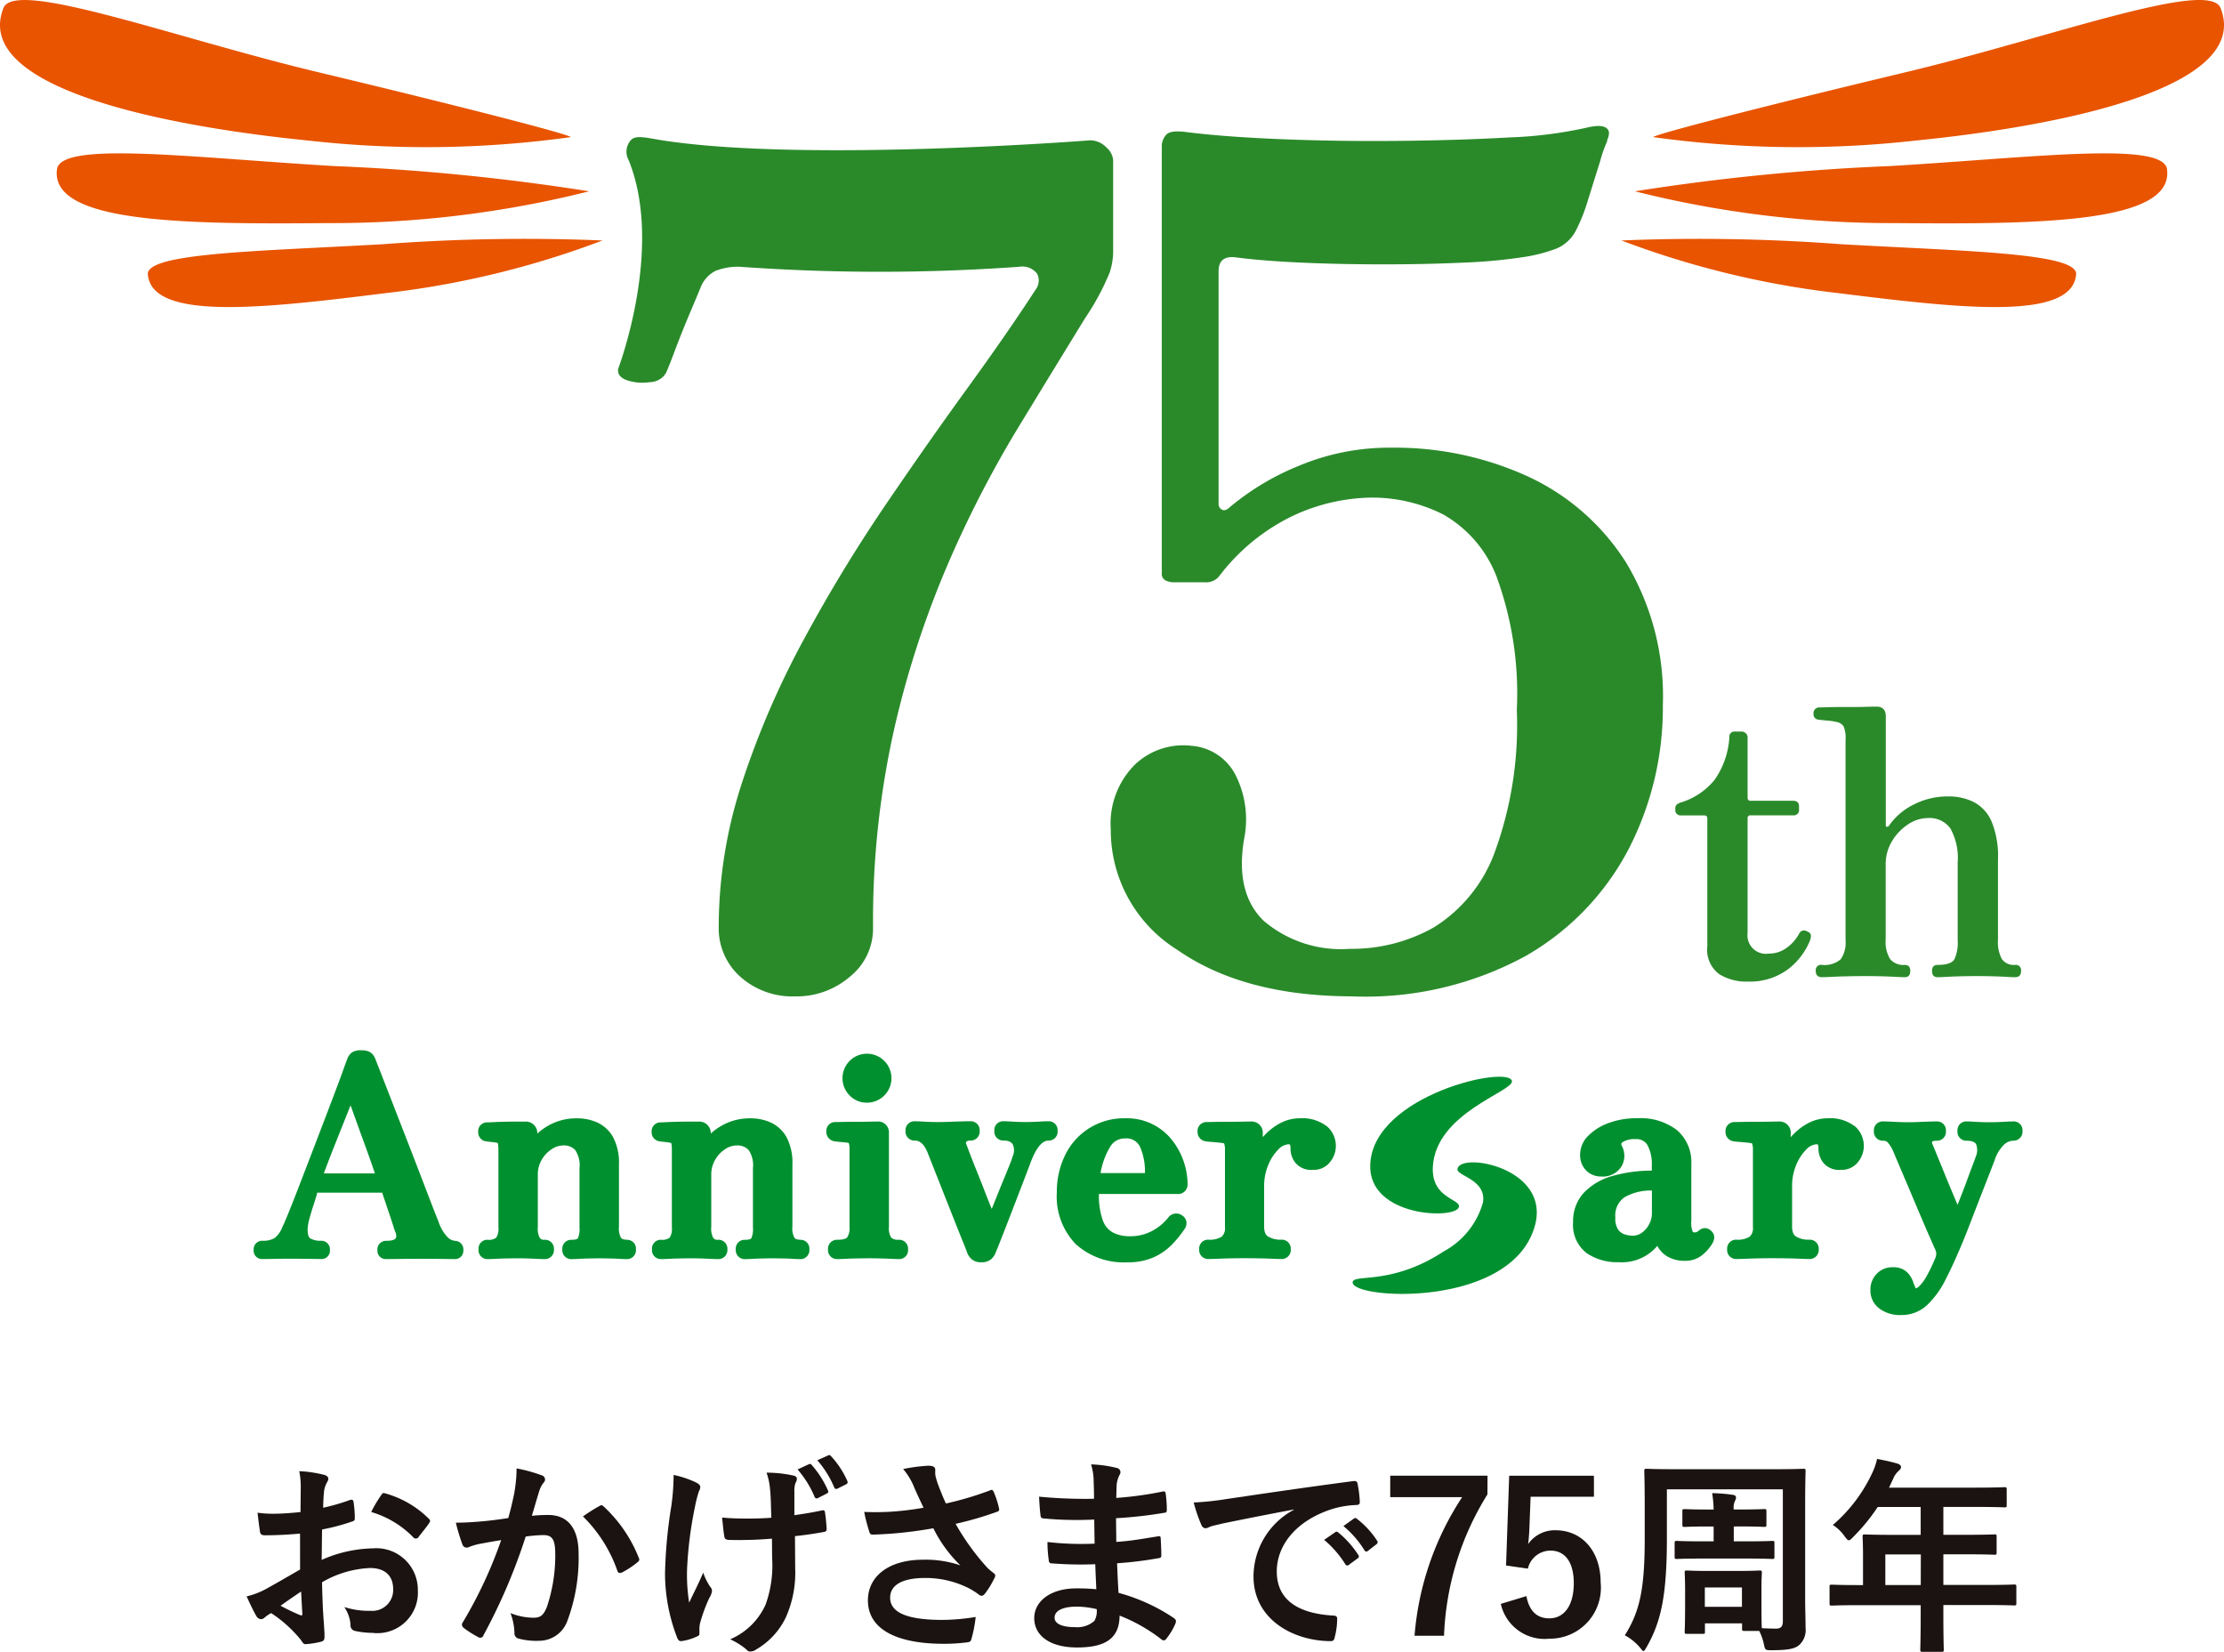 <svg id="グループ_6826" data-name="グループ 6826" xmlns="http://www.w3.org/2000/svg" xmlns:xlink="http://www.w3.org/1999/xlink" width="134.634" height="100" viewBox="0 0 134.634 100">
  <defs>
    <clipPath id="clip-path">
      <rect id="長方形_2477" data-name="長方形 2477" width="134.634" height="100" fill="none"/>
    </clipPath>
  </defs>
  <g id="グループ_6825" data-name="グループ 6825" clip-path="url(#clip-path)">
    <path id="パス_23101" data-name="パス 23101" d="M404.952.484c-.708-1.788-10.344,1.807-19.069,3.891-8.4,2.008-15.294,3.78-15.27,3.926a63.645,63.645,0,0,0,15.9.206c8.6-.86,20.366-3.156,18.439-8.024" transform="translate(-270.527 0)" fill="#e85400"/>
    <path id="パス_23102" data-name="パス 23102" d="M398.7,35.348c-.221-1.737-8.158-.708-16.784-.2a133.354,133.354,0,0,0-15.432,1.528A63.654,63.654,0,0,0,382.264,38.6c8.64.075,16.848.017,16.432-3.249" transform="translate(-267.511 -25.095)" fill="#e85400"/>
    <path id="パス_23103" data-name="パス 23103" d="M391,55.7c.118-1.32-6.867-1.408-14.253-1.832a114.139,114.139,0,0,0-13.274-.225,54.493,54.493,0,0,0,13.232,3.2c7.34.917,14.044,1.668,14.294-1.14" transform="translate(-265.317 -39.086)" fill="#e85400"/>
    <path id="パス_23104" data-name="パス 23104" d="M.21.484C.918-1.3,10.554,2.29,19.279,4.375c8.4,2.008,15.294,3.78,15.27,3.926a63.644,63.644,0,0,1-15.9.206C10.051,7.647-1.717,5.351.21.484" transform="translate(0 0)" fill="#e85400"/>
    <path id="パス_23105" data-name="パス 23105" d="M12.727,35.348c.221-1.737,8.158-.708,16.784-.2a133.353,133.353,0,0,1,15.432,1.528A63.653,63.653,0,0,1,29.159,38.6c-8.64.075-16.848.017-16.432-3.249" transform="translate(-9.279 -25.095)" fill="#e85400"/>
    <path id="パス_23106" data-name="パス 23106" d="M33.136,55.7c-.118-1.32,6.867-1.408,14.253-1.832a114.139,114.139,0,0,1,13.274-.225,54.492,54.492,0,0,1-13.232,3.2c-7.34.917-14.044,1.668-14.294-1.14" transform="translate(-24.186 -39.086)" fill="#e85400"/>
    <path id="パス_23107" data-name="パス 23107" d="M149.266,82.753a4.737,4.737,0,0,1-3.335-1.194,3.919,3.919,0,0,1-1.3-3.019,28.109,28.109,0,0,1,1.44-8.813,52.13,52.13,0,0,1,3.721-8.6,93.961,93.961,0,0,1,4.88-8.041q2.6-3.826,5.021-7.162t4.108-5.934a.911.911,0,0,0,.105-.983,1.128,1.128,0,0,0-1.089-.421,118.31,118.31,0,0,1-16.9,0,3.674,3.674,0,0,0-1.475.246,1.89,1.89,0,0,0-.913,1.018q-.141.352-.632,1.51t-.913,2.282q-.421,1.125-.562,1.4a1.152,1.152,0,0,1-.948.527,2.956,2.956,0,0,1-1.369-.105c-.421-.14-.609-.374-.562-.7,0,0,2.79-7.319.634-12.639a1.041,1.041,0,0,1,.157-1.227c.3-.306.985-.106,1.88.033,8.675,1.347,25.891,0,25.891,0a1.348,1.348,0,0,1,.983.421,1.169,1.169,0,0,1,.421.773v5.618a4.272,4.272,0,0,1-.211,1.193,15.216,15.216,0,0,1-1.474,2.739q-1.9,3.09-4.143,6.776a67,67,0,0,0-4.213,8.216,57.931,57.931,0,0,0-3.23,9.971,52.96,52.96,0,0,0-1.264,11.973,3.722,3.722,0,0,1-1.4,2.949,4.94,4.94,0,0,1-3.3,1.194" transform="translate(-101.122 -22.436)" fill="#2a8a2a"/>
    <path id="パス_23108" data-name="パス 23108" d="M263.675,80.944q-6.6,0-10.638-2.809a8.539,8.539,0,0,1-4.038-7.3,5.037,5.037,0,0,1,1.474-3.933,4.247,4.247,0,0,1,3.441-1.123,3.265,3.265,0,0,1,2.668,1.825,5.967,5.967,0,0,1,.492,3.792q-.563,3.3,1.193,4.985a7.224,7.224,0,0,0,5.2,1.686,10.1,10.1,0,0,0,5.091-1.3,9,9,0,0,0,3.652-4.459,22.43,22.43,0,0,0,1.369-8.707,20.561,20.561,0,0,0-1.229-8.075,7.365,7.365,0,0,0-3.23-3.757,9.558,9.558,0,0,0-4.389-1.018,11.557,11.557,0,0,0-4.6,1.053,12.22,12.22,0,0,0-4.529,3.652,1.016,1.016,0,0,1-.913.422h-1.9a1.162,1.162,0,0,1-.456-.105.441.441,0,0,1-.246-.457V29.543a1.044,1.044,0,0,1,.281-.772q.28-.28,1.264-.14,2.246.281,5.653.421t7.092.105q3.687-.035,6.776-.211a25.578,25.578,0,0,0,4.7-.6q.912-.211,1.194.07a.384.384,0,0,1,.105.351,1.292,1.292,0,0,1-.105.351v.07a7.582,7.582,0,0,0-.422,1.194l-.737,2.352a10.541,10.541,0,0,1-.737,1.861,2.345,2.345,0,0,1-1.194,1.089,9.8,9.8,0,0,1-2.106.526,31.542,31.542,0,0,1-3.511.316q-2.248.105-4.845.105t-4.95-.105q-2.353-.105-3.967-.316-1.053-.139-1.053.843V51.1a.391.391,0,0,0,.211.386c.141.07.3.012.492-.176a15.665,15.665,0,0,1,4.178-2.492,14.142,14.142,0,0,1,5.583-1.089,19.356,19.356,0,0,1,8.216,1.721,13.954,13.954,0,0,1,5.968,5.2,15.663,15.663,0,0,1,2.247,8.672,18.664,18.664,0,0,1-2.072,8.707,15.98,15.98,0,0,1-6.214,6.46,20.249,20.249,0,0,1-10.463,2.458" transform="translate(-181.756 -20.628)" fill="#2a8a2a"/>
    <path id="パス_23109" data-name="パス 23109" d="M379.889,179.124a3.125,3.125,0,0,1-1.692-.451,1.838,1.838,0,0,1-.722-1.692v-7.738q0-.181-.2-.181H375.9a.319.319,0,0,1-.361-.361v-.068a.281.281,0,0,1,.1-.237.754.754,0,0,1,.26-.124,4.215,4.215,0,0,0,2.019-1.365,5.008,5.008,0,0,0,.891-2.56.319.319,0,0,1,.361-.361h.383a.363.363,0,0,1,.248.1.334.334,0,0,1,.113.26v3.632q0,.2.18.2h2.572q.361,0,.361.339v.18a.319.319,0,0,1-.361.361h-2.572a.16.16,0,0,0-.18.181v6.948a1.117,1.117,0,0,0,1.286,1.241,1.786,1.786,0,0,0,1.094-.362,2.472,2.472,0,0,0,.733-.834q.18-.339.564-.113a.262.262,0,0,1,.158.226.921.921,0,0,1-.068.316,4.139,4.139,0,0,1-1.32,1.715,3.855,3.855,0,0,1-2.47.744" transform="translate(-274.12 -119.701)" fill="#2a8a2a"/>
    <path id="パス_23110" data-name="パス 23110" d="M407.025,174.767q-.361,0-.361-.383a.319.319,0,0,1,.361-.361,1.5,1.5,0,0,0,1.15-.339,1.765,1.765,0,0,0,.293-1.151V160.4a1.762,1.762,0,0,0-.124-.824.659.659,0,0,0-.44-.26,3.23,3.23,0,0,0-.53-.079q-.372-.034-.53-.056a.328.328,0,0,1-.316-.361.348.348,0,0,1,.338-.383c.045,0,.233,0,.564-.012s.7-.011,1.117-.011.793,0,1.139-.011.564-.012.654-.012q.563,0,.564.587v6.588c0,.061.023.095.068.1s.09-.019.135-.079a3.867,3.867,0,0,1,1.455-1.252,4.482,4.482,0,0,1,2.132-.508,3.384,3.384,0,0,1,1.534.339,2.392,2.392,0,0,1,1.072,1.161,5.479,5.479,0,0,1,.395,2.313v4.851a2.2,2.2,0,0,0,.237,1.185.9.9,0,0,0,.8.35.319.319,0,0,1,.361.361c0,.256-.121.383-.361.383q-.158,0-.564-.023t-.88-.034q-.474-.011-.88-.011-.384,0-.88.011t-.9.034q-.406.023-.587.023c-.226,0-.338-.127-.338-.383,0-.24.112-.361.338-.361q.812,0,1.015-.339a2.376,2.376,0,0,0,.2-1.151v-4.716a3.684,3.684,0,0,0-.44-2.053,1.55,1.55,0,0,0-1.365-.631,2.166,2.166,0,0,0-1.2.383,3.147,3.147,0,0,0-.97,1.015,2.682,2.682,0,0,0-.384,1.422v4.535a1.979,1.979,0,0,0,.271,1.185,1.045,1.045,0,0,0,.88.35q.339,0,.338.361,0,.384-.338.383-.158,0-.587-.023t-.914-.034q-.485-.011-.891-.011-.384,0-.948.011t-1.049.034q-.485.023-.643.023" transform="translate(-296.744 -115.614)" fill="#2a8a2a"/>
    <path id="パス_23111" data-name="パス 23111" d="M58.51,333.557c-.635.051-1.282.1-2.133.1-.216,0-.279-.076-.3-.267-.038-.241-.089-.66-.14-1.1a6.485,6.485,0,0,0,.99.063c.533,0,1.079-.05,1.612-.1,0-.419.012-.9.012-1.447a4.681,4.681,0,0,0-.089-1.029A7.263,7.263,0,0,1,59.97,330c.153.039.254.127.254.242a.457.457,0,0,1-.076.2,1.547,1.547,0,0,0-.178.495c-.038.33-.051.647-.063,1.053a12.52,12.52,0,0,0,1.625-.469c.115-.038.2-.013.216.114a6.415,6.415,0,0,1,.076.99c0,.127-.038.165-.165.2a12.91,12.91,0,0,1-1.815.482c-.013.61-.013,1.232-.026,1.841a8,8,0,0,1,3.123-.7,2.513,2.513,0,0,1,2.7,2.539,2.453,2.453,0,0,1-2.755,2.577,4.915,4.915,0,0,1-1.041-.115.34.34,0,0,1-.279-.381A2.218,2.218,0,0,0,61.189,338a4.737,4.737,0,0,0,1.587.229,1.26,1.26,0,0,0,1.371-1.308c0-.826-.508-1.282-1.4-1.282a6.279,6.279,0,0,0-2.907.863c.013.534.025.965.05,1.524s.1,1.358.1,1.65c0,.178.026.368-.19.419a5.107,5.107,0,0,1-.94.152c-.139.013-.19-.089-.3-.254a7.777,7.777,0,0,0-1.8-1.625,2.31,2.31,0,0,0-.406.279.319.319,0,0,1-.216.089.355.355,0,0,1-.279-.2c-.14-.229-.393-.762-.584-1.18a4.7,4.7,0,0,0,1.168-.445c.546-.3,1.143-.647,2.069-1.18Zm-1.181,4.366a12.918,12.918,0,0,0,1.194.571c.1.026.139.012.127-.1-.025-.331-.051-.914-.076-1.333-.355.241-.787.533-1.244.863M63.4,331.26c.089-.14.127-.178.216-.153a6.037,6.037,0,0,1,2.691,1.549c.051.051.076.089.076.127a.326.326,0,0,1-.05.127c-.165.254-.5.648-.685.9-.038.05-.216.063-.254,0a5.862,5.862,0,0,0-2.577-1.562,7.818,7.818,0,0,1,.584-.99" transform="translate(-40.346 -240.717)" fill="#1a1311"/>
    <path id="パス_23112" data-name="パス 23112" d="M105.728,330.573a8.609,8.609,0,0,0,.127-1.409,9.363,9.363,0,0,1,1.523.419.268.268,0,0,1,.2.254.264.264,0,0,1-.089.19,1.6,1.6,0,0,0-.254.483c-.165.521-.292.99-.457,1.524a9.5,9.5,0,0,1,.99-.051c1.194,0,1.841.812,1.841,2.348a10.9,10.9,0,0,1-.685,4.075,1.817,1.817,0,0,1-1.714,1.193,4.152,4.152,0,0,1-1.257-.139.33.33,0,0,1-.228-.356,3.617,3.617,0,0,0-.241-1.18,3.814,3.814,0,0,0,1.4.279c.419,0,.609-.152.812-.673a9.78,9.78,0,0,0,.5-3.148c0-.9-.165-1.181-.724-1.181a8.4,8.4,0,0,0-1.066.089,35.078,35.078,0,0,1-2.552,5.967.208.208,0,0,1-.33.114,5.7,5.7,0,0,1-.876-.558.261.261,0,0,1-.1-.19.236.236,0,0,1,.05-.14,26.734,26.734,0,0,0,2.323-4.977c-.5.076-.9.153-1.244.216a3.709,3.709,0,0,0-.7.2.278.278,0,0,1-.406-.165,11.557,11.557,0,0,1-.393-1.307c.558,0,1.117-.038,1.675-.089.533-.051,1-.115,1.5-.191.2-.723.292-1.168.381-1.6m5.167.851c.089-.051.152-.025.241.063a8.484,8.484,0,0,1,2.107,3.085.181.181,0,0,1-.05.254,5.187,5.187,0,0,1-.952.635c-.127.063-.254.051-.292-.1a8.591,8.591,0,0,0-2.082-3.288,10.82,10.82,0,0,1,1.028-.647" transform="translate(-74.582 -240.272)" fill="#1a1311"/>
    <path id="パス_23113" data-name="パス 23113" d="M151.155,336.985c0,.089-.038.127-.165.178a3.147,3.147,0,0,1-.876.266c-.153.026-.216-.013-.292-.165a10.814,10.814,0,0,1-.749-3.91,28.912,28.912,0,0,1,.381-4.087,13.735,13.735,0,0,0,.14-1.892,6.229,6.229,0,0,1,1.333.445c.2.1.279.19.279.279a.46.46,0,0,1-.076.254,7.189,7.189,0,0,0-.241.939,23.636,23.636,0,0,0-.482,3.809,10.8,10.8,0,0,0,.127,2.006c.317-.673.546-1.1.851-1.816a3.7,3.7,0,0,0,.419.851.38.38,0,0,1,.114.241.951.951,0,0,1-.153.419,9.542,9.542,0,0,0-.571,1.549,1.549,1.549,0,0,0-.038.33Zm4.392-5.751c-.673.051-1.156.076-1.523.076-.267.012-.6.012-1.066,0-.178,0-.28-.063-.292-.2-.05-.254-.076-.6-.139-1.155.47.051,1.1.063,1.574.063.356,0,.952-.012,1.409-.051-.025-.635-.025-1.206-.076-1.689a3.943,3.943,0,0,0-.216-1.04,7.7,7.7,0,0,1,1.638.178c.14.038.2.1.2.2a.507.507,0,0,1-.089.253,1.558,1.558,0,0,0-.063.534v1.409c.546-.076,1.092-.164,1.625-.279.152-.039.215-.013.228.114.051.317.076.622.1.952.013.165-.051.216-.165.228-.609.114-1.168.191-1.752.254l.013,1.955a6.63,6.63,0,0,1-.558,2.945,4.469,4.469,0,0,1-1.815,1.968.568.568,0,0,1-.318.114.265.265,0,0,1-.254-.114,4.181,4.181,0,0,0-.99-.622,4.122,4.122,0,0,0,2.146-2.107,7.017,7.017,0,0,0,.393-2.831Zm2.234-4.506a.134.134,0,0,1,.178.051,5.917,5.917,0,0,1,.978,1.536c.038.089.025.14-.076.19l-.52.266a.138.138,0,0,1-.216-.076,6.064,6.064,0,0,0-1.028-1.65Zm1.168-.533c.076-.039.114-.025.178.05a5.368,5.368,0,0,1,.977,1.486.142.142,0,0,1-.076.216l-.508.254c-.114.05-.165.012-.2-.063a6.073,6.073,0,0,0-1.028-1.65Z" transform="translate(-108.815 -238.089)" fill="#1a1311"/>
    <path id="パス_23114" data-name="パス 23114" d="M196.715,329.785a4.184,4.184,0,0,0-.635-1.029,10,10,0,0,1,1.511-.2c.33,0,.432.089.432.267a1.645,1.645,0,0,0,.013.355,5.416,5.416,0,0,0,.2.635c.153.381.267.686.432,1.029a19.647,19.647,0,0,0,2.653-.787c.127-.064.165-.051.241.089a5.5,5.5,0,0,1,.317.977c.038.127-.013.191-.1.216a20.187,20.187,0,0,1-2.526.736,14.463,14.463,0,0,0,1.942,2.679,3.484,3.484,0,0,0,.33.279c.076.063.127.1.127.165a.4.4,0,0,1-.076.216,5.057,5.057,0,0,1-.5.826c-.1.14-.165.19-.254.19-.064,0-.1-.025-.2-.1a4.288,4.288,0,0,0-.52-.331,5.814,5.814,0,0,0-2.692-.647c-1.32,0-2.12.394-2.12,1.193,0,.952,1.155,1.346,3.148,1.346a12.526,12.526,0,0,0,2.031-.178,7.727,7.727,0,0,1-.266,1.359c-.038.127-.089.153-.241.177a11.23,11.23,0,0,1-1.409.089c-3,0-4.608-.951-4.608-2.627,0-1.447,1.244-2.463,3.339-2.463a6.472,6.472,0,0,1,2.26.343,8.156,8.156,0,0,1-1.638-2.247c-.8.14-1.536.242-2.45.318-.343.025-.927.064-1.244.064-.114,0-.165-.076-.2-.229a9.825,9.825,0,0,1-.292-1.143,15.789,15.789,0,0,0,1.587-.012,17.542,17.542,0,0,0,2.006-.241c-.216-.457-.393-.826-.6-1.308" transform="translate(-141.404 -239.826)" fill="#1a1311"/>
    <path id="パス_23115" data-name="パス 23115" d="M235.524,334.313a22.366,22.366,0,0,1-2.615-.051c-.14,0-.19-.051-.2-.215a7.548,7.548,0,0,1-.076-1.08,17.872,17.872,0,0,0,2.856.1c-.013-.483-.013-.978-.025-1.46a20.891,20.891,0,0,1-3.034-.064c-.14,0-.2-.05-.216-.178-.038-.317-.063-.622-.089-1.142a29.082,29.082,0,0,0,3.326.127c0-.47-.013-.8-.026-1.231a3.645,3.645,0,0,0-.152-.851,7.385,7.385,0,0,1,1.6.228.259.259,0,0,1,.14.381,1.629,1.629,0,0,0-.19.61c-.013.254-.013.432-.025.812a21.272,21.272,0,0,0,2.78-.381c.152-.038.2,0,.216.153a6.743,6.743,0,0,1,.064.926c0,.165-.038.191-.14.2a26.093,26.093,0,0,1-2.932.33c0,.507.013.978.013,1.434.965-.063,1.574-.19,2.488-.33.152-.038.19-.013.2.1.013.241.038.66.038,1.041,0,.127-.051.165-.19.178a22.985,22.985,0,0,1-2.488.305c.025.584.051,1.206.089,1.79a11.291,11.291,0,0,1,3.364,1.536c.127.114.127.152.089.3a3.8,3.8,0,0,1-.558.939.186.186,0,0,1-.165.1.194.194,0,0,1-.14-.063A10.071,10.071,0,0,0,237,337.423c-.013,1.371-.838,1.929-2.577,1.929-1.65,0-2.59-.724-2.59-1.777,0-1.028,1-1.8,2.539-1.8.317,0,.622,0,1.219.051-.025-.558-.051-1.079-.064-1.511m-1.092,2.564c-.927,0-1.371.267-1.371.673,0,.331.381.571,1.257.571a1.568,1.568,0,0,0,1.155-.381,1.219,1.219,0,0,0,.139-.711,5.489,5.489,0,0,0-1.18-.152" transform="translate(-169.223 -239.62)" fill="#1a1311"/>
    <path id="パス_23116" data-name="パス 23116" d="M273.646,333.731c-1.549.293-2.907.559-4.266.838-.482.114-.609.14-.8.2a.734.734,0,0,1-.279.1.3.3,0,0,1-.241-.191,8.842,8.842,0,0,1-.47-1.371,17.635,17.635,0,0,0,2.019-.215c1.561-.228,4.354-.648,7.63-1.08.19-.025.254.051.266.14a7.245,7.245,0,0,1,.14,1.117c0,.152-.076.19-.241.19a5.678,5.678,0,0,0-1.549.28c-2.158.736-3.237,2.222-3.237,3.745,0,1.637,1.168,2.526,3.377,2.666.2,0,.279.051.279.19a4.5,4.5,0,0,1-.14,1.092c-.038.191-.089.267-.241.267-2.234,0-4.684-1.282-4.684-3.923a4.593,4.593,0,0,1,2.438-4.024Zm2.513,1.372c.064-.051.114-.039.19.025a5.846,5.846,0,0,1,1.206,1.358.128.128,0,0,1-.038.2l-.533.394a.133.133,0,0,1-.216-.038,6.3,6.3,0,0,0-1.282-1.473Zm1.13-.826c.076-.05.114-.038.19.025a5.308,5.308,0,0,1,1.206,1.308.147.147,0,0,1-.038.228l-.508.394a.13.13,0,0,1-.216-.039,6.022,6.022,0,0,0-1.27-1.46Z" transform="translate(-195.326 -242.351)" fill="#1a1311"/>
    <path id="パス_23117" data-name="パス 23117" d="M317.513,331.939a17.381,17.381,0,0,0-2.628,8.556H313.1a17.823,17.823,0,0,1,2.882-8.391h-4.354v-1.3h5.89Z" transform="translate(-227.468 -241.473)" fill="#1a1311"/>
    <path id="パス_23118" data-name="パス 23118" d="M342.073,332.08h-3.834l-.076,1.955c-.013.292-.038.635-.076.914a1.963,1.963,0,0,1,1.663-.838c1.6,0,2.729,1.257,2.729,3.173a3.084,3.084,0,0,1-3.1,3.39,2.716,2.716,0,0,1-2.945-2.107l1.549-.47c.178.94.673,1.346,1.384,1.346.914,0,1.485-.788,1.485-2.133,0-1.257-.52-1.968-1.409-1.968a1.408,1.408,0,0,0-1.371,1.092l-1.32-.191.19-5.433h5.129Z" transform="translate(-245.58 -241.474)" fill="#1a1311"/>
    <path id="パス_23119" data-name="パス 23119" d="M367.979,339.249c-.127,0-.14-.012-.14-.14,0-.076.025-.355.025-1.815v-.635c0-.724-.025-1.029-.025-1.117,0-.114.013-.127.14-.127.089,0,.406.026,1.358.026h1.676c.952,0,1.269-.026,1.358-.026.127,0,.14.012.14.127,0,.076-.025.369-.025.927v.724c0,1.282.013,1.6.025,1.714.318.013.622.025.864.025.292,0,.406-.14.406-.432v-8h-7.02v2.958c0,3.517-.368,5.078-1.218,6.576-.1.165-.14.254-.2.254s-.1-.076-.216-.216a3.141,3.141,0,0,0-.914-.736c.876-1.384,1.206-2.717,1.206-5.827v-2.043c0-1.308-.025-1.98-.025-2.07,0-.127.013-.139.14-.139.089,0,.52.025,1.752.025h5.991c1.219,0,1.651-.025,1.739-.025.127,0,.14.012.14.139,0,.076-.025.762-.025,2.07v5.662c0,.584.025,1.231.025,1.752a1.227,1.227,0,0,1-.368,1.029c-.241.215-.584.33-1.676.33-.393,0-.406,0-.482-.381a3.327,3.327,0,0,0-.279-.787h-.9c-.127,0-.139-.013-.139-.14v-.317h-2.247v.495c0,.127,0,.14-.14.14Zm2.831-6.5v.9h.774c1.117,0,1.473-.026,1.549-.026.127,0,.139.013.139.152v.8c0,.127-.012.14-.139.14-.076,0-.432-.025-1.549-.025h-2.666c-1.1,0-1.472.025-1.548.025-.127,0-.14-.013-.14-.14v-.8c0-.139.013-.152.14-.152.076,0,.444.026,1.548.026h.673v-.9h-.33c-1.015,0-1.346.026-1.422.026-.127,0-.14-.013-.14-.152v-.787c0-.127.013-.139.14-.139.076,0,.406.025,1.422.025h.33a7.035,7.035,0,0,0-.089-.99,9.625,9.625,0,0,1,1.244.1c.14.012.2.089.2.152a.427.427,0,0,1-.063.216.974.974,0,0,0-.076.52h.419c1,0,1.345-.025,1.422-.025.127,0,.139.012.139.139v.787c0,.139-.013.152-.139.152-.076,0-.419-.026-1.422-.026Zm-1.752,4.862h2.247v-1.169h-2.247Z" transform="translate(-265.853 -240.341)" fill="#1a1311"/>
    <path id="パス_23120" data-name="パス 23120" d="M411.849,335.9c-1.117,0-1.511.025-1.587.025-.127,0-.139-.013-.139-.14v-1c0-.114.013-.127.139-.127.076,0,.47.025,1.587.025h.3V332.9c0-.724-.025-1.066-.025-1.143,0-.127.013-.139.152-.139.076,0,.508.025,1.739.025h1.625v-1.688h-2.6a11.63,11.63,0,0,1-1.485,1.816c-.127.14-.2.2-.267.2s-.127-.076-.254-.242a2.544,2.544,0,0,0-.711-.685,9.334,9.334,0,0,0,2.348-3.072,4.053,4.053,0,0,0,.33-.927c.457.089.876.177,1.219.28.153.05.229.114.229.215s-.063.152-.153.241a1.248,1.248,0,0,0-.317.457l-.254.546h5.243c1.231,0,1.663-.026,1.739-.026.127,0,.14.013.14.14v.939c0,.127-.013.14-.14.14-.076,0-.508-.025-1.739-.025h-1.955v1.688h1.358c1.244,0,1.663-.025,1.739-.025.114,0,.127.012.127.139v.952c0,.127-.013.14-.127.14-.076,0-.5-.025-1.739-.025h-1.358v1.853h2.691c1.117,0,1.51-.025,1.587-.025.127,0,.14.013.14.127v1c0,.127-.013.14-.14.14-.076,0-.47-.025-1.587-.025h-2.691v.622c0,1.333.025,2.007.025,2.07,0,.127-.013.14-.14.14h-1.13c-.14,0-.152-.013-.152-.14,0-.076.025-.737.025-2.07V335.9Zm3.8-3.072H413.5v1.853h2.145Z" transform="translate(-299.368 -238.728)" fill="#1a1311"/>
    <path id="パス_23121" data-name="パス 23121" d="M69.02,246.973a.7.7,0,0,1-.431-.22,2.457,2.457,0,0,1-.545-.933q-.178-.437-.486-1.238l-.691-1.8q-.382-.992-.789-2.041t-.78-2.009l-.659-1.691q-.285-.734-.415-1.056a.814.814,0,0,0-.334-.437,1.059,1.059,0,0,0-.53-.106,1,1,0,0,0-.533.113.831.831,0,0,0-.315.431c-.055.142-.156.415-.3.819s-.325.879-.535,1.435-.442,1.162-.691,1.812l-.748,1.952q-.374.975-.707,1.837t-.583,1.474c-.166.406-.291.694-.377.867a1.468,1.468,0,0,1-.465.635,1.391,1.391,0,0,1-.727.155.518.518,0,0,0-.528.577.5.5,0,0,0,.528.528c.12,0,.344,0,.672-.008s.7-.008,1.117-.008q.712,0,1.157.008t.616.008a.5.5,0,0,0,.528-.528.523.523,0,0,0-.528-.577,1.237,1.237,0,0,1-.666-.145c-.1-.065-.156-.253-.156-.531a2.621,2.621,0,0,1,.1-.627c.075-.283.163-.577.263-.875q.135-.406.221-.735h3.925l.011.028q.1.294.228.677t.252.746q.122.364.2.615a2.622,2.622,0,0,0,.116.329.586.586,0,0,1,.048.257.2.2,0,0,1-.091.165c-.027.022-.143.1-.52.1a.518.518,0,0,0-.527.577.5.5,0,0,0,.527.528q.164,0,.8-.008t1.33-.008q.842,0,1.344.008c.338.005.563.008.672.008a.5.5,0,0,0,.528-.528.523.523,0,0,0-.528-.577m-6.3-8.2.008.021q.154.423.357.989t.432,1.191q.226.615.421,1.173c.1.281.183.531.255.743H61.1c.055-.153.13-.352.22-.587q.2-.527.462-1.185t.511-1.283Z" transform="translate(-41.496 -171.861)" fill="#00902f"/>
    <path id="パス_23122" data-name="パス 23122" d="M116.2,258.031c-.251,0-.32-.09-.343-.12a1.163,1.163,0,0,1-.122-.669v-3.773a3.3,3.3,0,0,0-.351-1.637,2.1,2.1,0,0,0-.957-.895,2.986,2.986,0,0,0-1.236-.255,3.439,3.439,0,0,0-1.7.423,3.744,3.744,0,0,0-.7.5.692.692,0,0,0-.723-.725h-.439q-.345,0-.755.008t-.742.025c-.207.011-.326.016-.358.016a.532.532,0,0,0-.56.576.548.548,0,0,0,.5.573c.079.012.2.026.354.042a1.894,1.894,0,0,1,.291.047l.043.011a1.876,1.876,0,0,1,.035.416v4.684a1,1,0,0,1-.13.627.726.726,0,0,1-.513.13.533.533,0,0,0-.56.577.54.54,0,0,0,.56.592c.089,0,.246-.005.472-.016s.449-.019.705-.024.477-.008.661-.008c.275,0,.579.008.9.023.339.017.568.025.691.025a.548.548,0,0,0,.576-.592.54.54,0,0,0-.576-.577.306.306,0,0,1-.282-.115,1.21,1.21,0,0,1-.118-.674v-3.155a1.737,1.737,0,0,1,.227-.884,1.874,1.874,0,0,1,.6-.649,1.264,1.264,0,0,1,.712-.233.911.911,0,0,1,.723.277,1.641,1.641,0,0,1,.261,1.1v3.578a1.39,1.39,0,0,1-.1.667c-.02.034-.122.09-.379.09a.533.533,0,0,0-.56.577.541.541,0,0,0,.56.592c.09,0,.234-.005.434-.016s.391-.019.614-.024c.463-.011.8-.011,1.238,0q.335.007.625.024.305.017.424.016a.541.541,0,0,0,.56-.592.533.533,0,0,0-.56-.577" transform="translate(-78.265 -182.983)" fill="#00902f"/>
    <path id="パス_23123" data-name="パス 23123" d="M155.071,258.031c-.251,0-.32-.09-.343-.12a1.163,1.163,0,0,1-.122-.669v-3.773a3.3,3.3,0,0,0-.351-1.637,2.1,2.1,0,0,0-.957-.895,2.986,2.986,0,0,0-1.236-.255,3.437,3.437,0,0,0-1.7.423,3.751,3.751,0,0,0-.7.5.692.692,0,0,0-.723-.725H148.5q-.345,0-.755.008t-.742.025c-.207.011-.326.016-.358.016a.532.532,0,0,0-.56.576.548.548,0,0,0,.5.573c.079.012.2.026.354.042a1.894,1.894,0,0,1,.291.047l.043.011a1.875,1.875,0,0,1,.035.416v4.684a1,1,0,0,1-.13.627.726.726,0,0,1-.513.13.533.533,0,0,0-.56.577.541.541,0,0,0,.56.592c.089,0,.246-.005.472-.016s.449-.019.705-.024.477-.008.661-.008c.275,0,.579.008.9.023.339.017.568.025.691.025a.548.548,0,0,0,.576-.592.54.54,0,0,0-.576-.577.305.305,0,0,1-.282-.115,1.21,1.21,0,0,1-.118-.674v-3.155a1.738,1.738,0,0,1,.227-.884,1.873,1.873,0,0,1,.6-.649,1.265,1.265,0,0,1,.712-.233.911.911,0,0,1,.723.277,1.641,1.641,0,0,1,.261,1.1v3.578a1.389,1.389,0,0,1-.1.667c-.02.034-.122.09-.379.09a.533.533,0,0,0-.56.577.541.541,0,0,0,.56.592c.09,0,.234-.005.434-.016s.391-.019.615-.024c.463-.011.8-.011,1.238,0,.224,0,.431.013.624.024s.345.016.424.016a.541.541,0,0,0,.56-.592.533.533,0,0,0-.56-.577" transform="translate(-106.636 -182.983)" fill="#00902f"/>
    <path id="パス_23124" data-name="パス 23124" d="M190.346,239.141a1.482,1.482,0,1,0-1.053-.434,1.441,1.441,0,0,0,1.053.434" transform="translate(-137.857 -172.389)" fill="#00902f"/>
    <path id="パス_23125" data-name="パス 23125" d="M189.628,258.559a.6.6,0,0,1-.463-.133,1.118,1.118,0,0,1-.132-.656v-5.675a.656.656,0,0,0-.723-.69q-.1,0-.479.008t-.814.008q-.452,0-.813.008c-.234.006-.367.008-.4.008a.533.533,0,0,0-.56.577.575.575,0,0,0,.5.589c.079.012.213.026.4.043s.3.029.39.042a.185.185,0,0,1,.065.013,1.189,1.189,0,0,1,.048.452v4.619a1.038,1.038,0,0,1-.141.647c-.035.043-.162.143-.584.143a.548.548,0,0,0-.577.592.54.54,0,0,0,.577.577c.078,0,.237-.005.479-.016s.479-.019.747-.024.494-.008.677-.008.413,0,.66.008.476.013.691.024.376.016.454.016a.533.533,0,0,0,.56-.577.541.541,0,0,0-.56-.592" transform="translate(-135.22 -183.511)" fill="#00902f"/>
    <path id="パス_23126" data-name="パス 23126" d="M211.68,251.343c-.129,0-.33.008-.6.025a13.2,13.2,0,0,1-1.561,0c-.241-.017-.429-.025-.559-.025a.533.533,0,0,0-.56.577.541.541,0,0,0,.56.592c.359,0,.486.129.55.225a.86.86,0,0,1,0,.732,4.8,4.8,0,0,1-.167.466c-.1.248-.213.533-.347.856s-.269.653-.4.98l-.341.853-.011.026-.006-.014q-.178-.427-.412-1.033t-.49-1.24q-.251-.623-.429-1.092c-.119-.313-.195-.513-.219-.576a.1.1,0,0,1,.025-.113c.015-.017.06-.069.224-.069a.548.548,0,0,0,.576-.592.54.54,0,0,0-.576-.577c-.078,0-.237,0-.48.008s-.5.014-.769.025-.5.016-.687.016c-.272,0-.544-.008-.81-.023s-.476-.025-.605-.025a.533.533,0,0,0-.56.577.541.541,0,0,0,.56.592c.12,0,.484,0,.779.743l.691,1.748q.252.643.529,1.342t.529,1.334q.252.635.432,1.076c.155.379.191.49.2.52l.011.03a1.01,1.01,0,0,0,.274.391.863.863,0,0,0,.589.182.881.881,0,0,0,.563-.167.92.92,0,0,0,.279-.379q.066-.149.241-.589t.4-1.018q.228-.587.472-1.221l.463-1.2q.22-.571.367-.963c.1-.255.154-.41.18-.474.225-.617.6-1.354,1.085-1.354a.541.541,0,0,0,.56-.592.533.533,0,0,0-.56-.577" transform="translate(-148.206 -183.467)" fill="#00902f"/>
    <path id="パス_23127" data-name="パス 23127" d="M244.822,254.689a4.42,4.42,0,0,0-.911-2.648,3.464,3.464,0,0,0-2.853-1.36,3.947,3.947,0,0,0-3.649,2.224,5.029,5.029,0,0,0-.505,2.272,4.145,4.145,0,0,0,1.146,3.123,4.335,4.335,0,0,0,3.122,1.1,3.858,3.858,0,0,0,1.586-.3,3.615,3.615,0,0,0,1.1-.758,6.658,6.658,0,0,0,.778-.957.606.606,0,0,0,.109-.467.571.571,0,0,0-.268-.365.6.6,0,0,0-.825.136,3.154,3.154,0,0,1-.984.813,2.766,2.766,0,0,1-1.337.319,2.2,2.2,0,0,1-1.033-.225,1.353,1.353,0,0,1-.61-.734,4.424,4.424,0,0,1-.234-1.6h4.723a.571.571,0,0,0,.641-.576M242.238,254H239.55a4.534,4.534,0,0,1,.577-1.584,1.009,1.009,0,0,1,.9-.515.9.9,0,0,1,.911.505,3.671,3.671,0,0,1,.3,1.594" transform="translate(-172.927 -182.984)" fill="#00902f"/>
    <path id="パス_23128" data-name="パス 23128" d="M276.23,251.146a2.417,2.417,0,0,0-1.6-.466,2.5,2.5,0,0,0-1.144.27,3.542,3.542,0,0,0-.9.652q-.109.109-.208.22v-.207a.678.678,0,0,0-.723-.739q-.1,0-.5.008t-.871.008q-.484,0-.87.008c-.25.006-.391.008-.423.008a.541.541,0,0,0-.56.593.56.56,0,0,0,.479.57,2.825,2.825,0,0,0,.341.038c.144.011.29.024.437.039s.23.026.3.04c.039.005.051.014.052.017a1.179,1.179,0,0,1,.05.417v4.651a.689.689,0,0,1-.2.576,1.389,1.389,0,0,1-.8.181.533.533,0,0,0-.56.577.541.541,0,0,0,.56.592q.181,0,.817-.025c.412-.015.87-.023,1.362-.023.578,0,1.069.008,1.459.023s.659.025.769.025a.548.548,0,0,0,.576-.592.54.54,0,0,0-.576-.577,1.465,1.465,0,0,1-.8-.194c-.059-.037-.236-.15-.236-.595v-2.456a3.277,3.277,0,0,1,.244-1.269,2.843,2.843,0,0,1,.612-.945.922.922,0,0,1,.616-.316.47.47,0,0,1,.085.008.65.65,0,0,1,.038.278,1.412,1.412,0,0,0,.276.806,1.226,1.226,0,0,0,1.081.454,1.245,1.245,0,0,0,1.06-.5,1.537,1.537,0,0,0,.329-.911,1.576,1.576,0,0,0-.566-1.249" transform="translate(-195.934 -182.983)" fill="#00902f"/>
    <path id="パス_23129" data-name="パス 23129" d="M360.663,257.328a.567.567,0,0,0-.406.178.342.342,0,0,1-.1.058.362.362,0,0,1-.151.027c-.023,0-.052,0-.1-.058a1.459,1.459,0,0,1-.077-.65v-3.448a2.561,2.561,0,0,0-.857-2.028,3.626,3.626,0,0,0-2.436-.728,4.817,4.817,0,0,0-1.714.289,3.311,3.311,0,0,0-1.23.767,1.607,1.607,0,0,0-.495,1.13,1.312,1.312,0,0,0,.373.983,1.253,1.253,0,0,0,.9.358,1.333,1.333,0,0,0,1.209-.577,1.264,1.264,0,0,0,.04-1.281c-.052-.12-.031-.163.058-.228a1.342,1.342,0,0,1,.774-.176.76.76,0,0,1,.721.359,2.4,2.4,0,0,1,.264,1.227v.319a8.659,8.659,0,0,0-2.368.321,3.8,3.8,0,0,0-1.744,1.016,2.531,2.531,0,0,0-.653,1.776,2.152,2.152,0,0,0,.825,1.884,3.276,3.276,0,0,0,1.931.546,2.809,2.809,0,0,0,2.344-.987,1.623,1.623,0,0,0,.593.634,2.084,2.084,0,0,0,1.081.271,1.612,1.612,0,0,0,1-.316,2.544,2.544,0,0,0,.634-.7.816.816,0,0,0,.129-.318.5.5,0,0,0-.143-.445.567.567,0,0,0-.41-.2m-3.792.258a.96.96,0,0,1-.618.2,1.725,1.725,0,0,1-.443-.078.788.788,0,0,1-.4-.285,1.211,1.211,0,0,1-.173-.735,1.33,1.33,0,0,1,.567-1.236,3.182,3.182,0,0,1,1.646-.4v1.423a1.354,1.354,0,0,1-.148.579,1.466,1.466,0,0,1-.431.53" transform="translate(-257.441 -182.984)" fill="#00902f"/>
    <path id="パス_23130" data-name="パス 23130" d="M394.578,251.146a2.417,2.417,0,0,0-1.6-.466,2.5,2.5,0,0,0-1.144.27,3.541,3.541,0,0,0-.9.652q-.109.109-.208.22v-.207a.678.678,0,0,0-.723-.739q-.1,0-.5.008t-.871.008q-.484,0-.87.008c-.25.006-.391.008-.423.008a.541.541,0,0,0-.56.593.56.56,0,0,0,.479.57,2.824,2.824,0,0,0,.341.038c.144.011.29.024.437.039s.23.026.3.04c.039.005.051.014.052.017a1.178,1.178,0,0,1,.05.417v4.651a.689.689,0,0,1-.2.576,1.389,1.389,0,0,1-.8.181.533.533,0,0,0-.56.577.541.541,0,0,0,.56.592q.182,0,.817-.025c.412-.015.87-.023,1.362-.023.578,0,1.069.008,1.459.023s.659.025.769.025a.548.548,0,0,0,.576-.592.54.54,0,0,0-.576-.577,1.465,1.465,0,0,1-.8-.194c-.059-.037-.236-.15-.236-.595v-2.456a3.279,3.279,0,0,1,.244-1.269,2.843,2.843,0,0,1,.612-.945.922.922,0,0,1,.616-.316.485.485,0,0,1,.085.008.65.65,0,0,1,.038.278,1.412,1.412,0,0,0,.276.806,1.226,1.226,0,0,0,1.081.454,1.246,1.246,0,0,0,1.061-.5,1.537,1.537,0,0,0,.329-.911,1.577,1.577,0,0,0-.566-1.249" transform="translate(-282.321 -182.983)" fill="#00902f"/>
    <path id="パス_23131" data-name="パス 23131" d="M427.931,251.4c-.123,0-.337.008-.644.024a13.633,13.633,0,0,1-1.612,0c-.248-.017-.43-.025-.558-.025a.532.532,0,0,0-.56.576.541.541,0,0,0,.56.592c.292,0,.484.07.568.208a.982.982,0,0,1-.022.759q-.048.143-.174.475t-.295.793q-.162.444-.331.88t-.3.762l0,.006-.023-.055q-.17-.4-.405-.963t-.471-1.146l-.415-1.015c-.12-.3-.2-.481-.223-.542s-.008-.092.007-.113c0,0,.052-.049.264-.049a.541.541,0,0,0,.561-.592.533.533,0,0,0-.561-.576c-.077,0-.218,0-.423.008s-.419.013-.65.024-.428.016-.619.016c-.277,0-.572-.008-.879-.025q-.484-.024-.666-.024a.533.533,0,0,0-.561.576.541.541,0,0,0,.561.592.375.375,0,0,1,.3.13,2.266,2.266,0,0,1,.352.621l.667,1.569q.26.61.544,1.284t.546,1.286q.261.611.449,1.036l.242.551a.984.984,0,0,1,.114.333.727.727,0,0,1-.06.3q-.064.158-.213.481c-.1.217-.218.442-.346.668a2.521,2.521,0,0,1-.4.535.524.524,0,0,1-.226.147l0-.006c-.057-.124-.113-.266-.169-.422a1.469,1.469,0,0,0-.372-.569,1.178,1.178,0,0,0-.845-.284,1.286,1.286,0,0,0-.989.411,1.375,1.375,0,0,0-.368.962,1.357,1.357,0,0,0,.546,1.129,2.1,2.1,0,0,0,1.315.391,2.255,2.255,0,0,0,1.581-.613,5.456,5.456,0,0,0,1.1-1.518c.31-.6.628-1.292.942-2.039.057-.125.157-.371.3-.73s.3-.772.481-1.238.357-.926.536-1.381.333-.852.464-1.188.212-.55.245-.637a2.371,2.371,0,0,1,.576-.968.865.865,0,0,1,.56-.243.541.541,0,0,0,.56-.592.532.532,0,0,0-.56-.576" transform="translate(-306.058 -183.511)" fill="#00902f"/>
    <path id="パス_23132" data-name="パス 23132" d="M312.52,249.244c.116-.5-1.688-.507-1.577-2.447.184-3.236,4.833-4.535,4.788-5.161-.071-1.018-8.388.792-8.579,5.022-.146,3.217,5.188,3.356,5.369,2.586" transform="translate(-224.202 -176.178)" fill="#00902f"/>
    <path id="パス_23133" data-name="パス 23133" d="M309.567,260.977c-.034.409,1.766.628,1.544,2.013a4.86,4.86,0,0,1-2.372,2.959c-3.209,2.11-5.541,1.324-5.516,1.89.047,1.019,9.5,1.565,11-3.332,1.116-3.637-4.562-4.608-4.653-3.53" transform="translate(-221.337 -190.196)" fill="#00902f"/>
  </g>
</svg>

